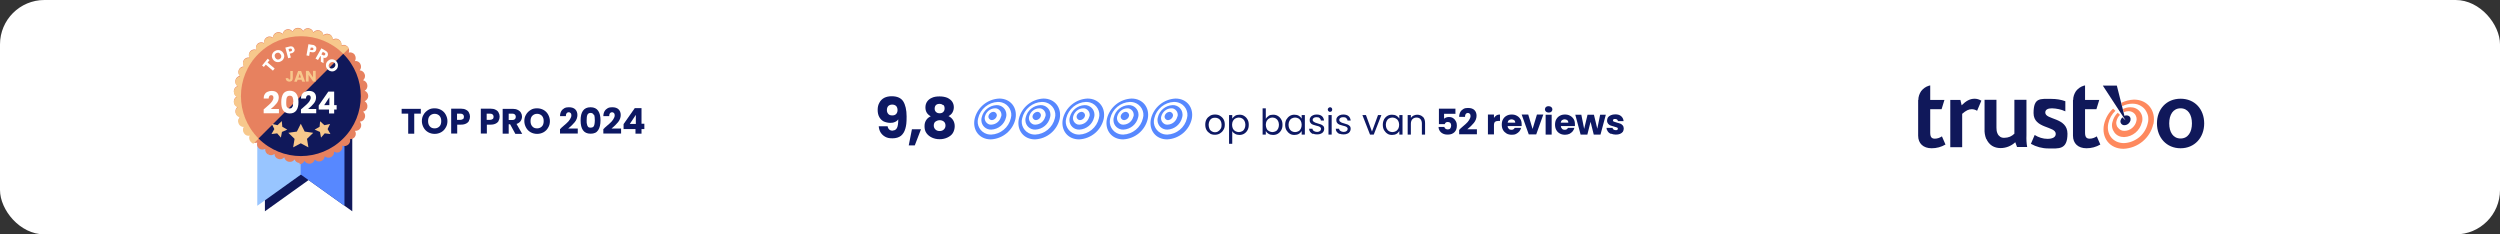 <svg xmlns="http://www.w3.org/2000/svg" xmlns:xlink="http://www.w3.org/1999/xlink" id="Layer_1" data-name="Layer 1" viewBox="0 0 1408 132"><rect x="0" y="0" width="1408" height="132" fill="#333333" stroke="none"/><defs><style>      .cls-1 {        fill: #fe895e;      }      .cls-1, .cls-2, .cls-3, .cls-4, .cls-5, .cls-6, .cls-7, .cls-8, .cls-9, .cls-10, .cls-11 {        stroke-width: 0px;      }      .cls-2 {        fill: #10185a;      }      .cls-12 {        clip-path: url(#clippath);      }      .cls-3 {        fill: none;      }      .cls-4 {        fill-rule: evenodd;      }      .cls-4, .cls-8 {        fill: #e7815f;      }      .cls-5 {        fill: #0d1863;      }      .cls-6 {        fill: #5788ff;      }      .cls-7 {        fill: #98c5ff;      }      .cls-9 {        fill: #fffffe;      }      .cls-10 {        fill: #fff;      }      .cls-11 {        fill: #f7c88c;      }    </style><clipPath id="clippath"><rect class="cls-3" x="1080.4" y="48.2" width="161.1" height="35.7"></rect></clipPath></defs><rect class="cls-10" width="1408" height="132" rx="25" ry="25"></rect><g class="cls-12"><g><path class="cls-2" d="M1080.4,56.3c0-1.8.6-3.5,1.6-5,1.1-1.4,2.6-2.5,4.3-3l.8-.2v8.2h8l-1.6,5.2h-6.4v13.2c0,2.5.8,3.4,2.6,3.4,1.4,0,2.8-.5,4-1.3l2,4.6c-2.4,1.4-5,2.1-7.8,2.1-4.7,0-7.6-2.7-7.6-7.1v-20h0ZM1098.4,56.3h5.7l.7,3c2.4-2.4,4.6-3.7,7.3-3.7,1.3,0,2.6.4,3.8,1.1l-2.4,5.7c-.9-.6-2-.9-3-.9-1.7,0-3.2.7-5.4,2.6v18.8h-6.7v-26.6ZM1118.6,78.2c-.7-1.8-1-3.7-.9-5.6v-16.4h6.7v15.7c0,1.1.1,2.3.6,3.3.3.8.9,1.4,1.6,1.9.7.4,1.6.6,2.4.5,1,0,2-.2,3-.6.9-.4,1.8-1,2.5-1.7v-19.1h6.8v20c-.1,2.2,0,4.4.4,6.6h-5.7l-1-2.7c-2.2,2.1-5.2,3.3-8.3,3.3-1.7,0-3.4-.4-4.8-1.3-1.4-.9-2.5-2.3-3.2-3.9h0ZM1145.9,76c2.2,1.4,4.7,2.2,7.2,2.2,2.7,0,4.7-.8,4.7-2.8,0-4.5-12.5-2.8-12.5-11.7s3.8-8,10.1-8c2.7,0,5.3.4,7.8,1.3v5.7c-2.4-1.1-4.9-1.6-7.5-1.7-2.3,0-3.8.7-3.8,2.4,0,4.2,12.5,2.6,12.5,11.9s-5.1,8.3-10.8,8.3c-3.4,0-6.8-.9-9.8-2.6l2.1-4.9ZM1167.6,56.3c0-1.8.6-3.5,1.6-5,1.1-1.4,2.6-2.5,4.3-3l.8-.2v8.2h8l-1.6,5.2h-6.4v13.2c0,2.5.8,3.4,2.6,3.4,1.4,0,2.8-.5,4-1.3l2,4.6c-2.4,1.4-5,2.1-7.8,2.1-4.7,0-7.6-2.7-7.6-7.1v-20h0ZM1214.8,69.5c0-8,5.3-13.9,13.3-13.9s13.3,5.9,13.3,13.9-5.4,14-13.3,14-13.3-6-13.3-14h0ZM1234.5,69.5c0-4.9-2.2-8.5-6.4-8.5s-6.4,3.6-6.4,8.5,2.2,8.5,6.4,8.5,6.4-3.6,6.4-8.5Z"></path><path class="cls-1" d="M1206.3,68.9c-1.1,4.7-5.2,8.1-10,8.3-1,0-2.1-.2-3-.6-.9-.4-1.8-1.1-2.4-1.9-.6-.8-1.1-1.8-1.3-2.8-.2-1-.2-2.1.1-3.1.5-2,1.5-3.9,3-5.3l1.3,1.2c-1,.9-1.7,2.2-2,3.5-.2.7-.2,1.4,0,2,.1.7.4,1.3.9,1.8.4.5,1,1,1.6,1.3.6.3,1.3.4,2,.4,1.6,0,3.1-.6,4.3-1.6,1.2-1,2.1-2.4,2.4-3.9.4-1.3,0-2.8-.8-3.9-.9-1.1-2.2-1.7-3.6-1.7-.9,0-1.8.2-2.7.6l-.5-1.8c1.3-.6,2.7-1,4.2-1,2.1,0,4.1.8,5.4,2.5,1.3,1.6,1.7,3.8,1.2,5.8h0ZM1212.7,70c-1.8,7.8-8.7,13.5-16.8,13.8-7.7,0-12.5-6.2-10.9-13.8.8-3.4,2.5-6.5,5.1-8.8l1.3,1.2c-2,1.9-3.4,4.3-4,7.1-1.3,6.1,2.6,11.1,8.8,11.1,3.1-.1,6.1-1.3,8.6-3.3,2.4-2,4.1-4.7,4.8-7.8.4-1.3.4-2.7.2-4.1-.3-1.3-.9-2.6-1.7-3.7s-2-1.9-3.2-2.5c-1.3-.6-2.6-.8-4-.8-2,0-3.9.5-5.6,1.4l-.5-1.9c2.2-1.1,4.6-1.7,7.1-1.8,7.6,0,12.5,6.2,10.9,13.9h0Z"></path><path class="cls-2" d="M1197.7,65c-.4,0-.8,0-1.2.3l-4.3-17.1h-7.9l12.8,19.6-1.8-1.7c-.5.5-.8,1.1-1,1.7-.2.7,0,1.4.4,1.9.4.5,1.1.9,1.8.8,1.6,0,3-1.2,3.4-2.8,0-.3,0-.7,0-1,0-.3-.2-.6-.4-.9-.2-.3-.5-.5-.8-.6-.3-.1-.7-.2-1-.2h0Z"></path></g></g><g><g id="Group_3072" data-name="Group 3072"><path id="Path_1435" data-name="Path 1435" class="cls-6" d="M558,78.5c-6.3,0-10.4-5.1-9.1-11.5,1.5-6.5,7.2-11.2,13.9-11.5,6.3,0,10.4,5.1,9.1,11.5-1.5,6.5-7.2,11.2-13.9,11.5ZM569.3,66.6c1.1-3.8-1.2-7.8-5-8.9-.7-.2-1.5-.3-2.3-.3-5.3.2-9.9,4-11.1,9.2-1.1,3.8,1.2,7.8,5,8.9.7.2,1.5.3,2.3.3,5.3-.2,9.9-4,11.1-9.2h0ZM558.3,73c-3,.1-5.5-2.2-5.6-5.2,0-.6,0-1.1.2-1.7.9-3.9,4.3-6.7,8.3-6.9,3-.1,5.5,2.2,5.6,5.2,0,.6,0,1.1-.2,1.7-.9,3.9-4.3,6.7-8.3,6.9h0ZM563.9,65.6c.5-1.9-.6-3.9-2.5-4.5-.4-.1-.7-.1-1.1-.1-2.7.1-4.9,2-5.6,4.6-.5,1.9.6,3.9,2.5,4.5.4.1.7.1,1.1.1,2.7-.1,4.9-2,5.5-4.6h0Z"></path><ellipse id="Ellipse_171" data-name="Ellipse 171" class="cls-6" cx="559" cy="65.2" rx="2.5" ry="2.1" transform="translate(100 390.9) rotate(-42)"></ellipse></g><g id="Group_3072-2" data-name="Group 3072"><path id="Path_1435-2" data-name="Path 1435" class="cls-6" d="M582.9,78.5c-6.3,0-10.4-5.1-9.1-11.5,1.5-6.5,7.2-11.2,13.9-11.5,6.3,0,10.4,5.1,9.1,11.5-1.5,6.5-7.2,11.2-13.9,11.5ZM594.1,66.6c1.1-3.8-1.2-7.8-5-8.9-.7-.2-1.5-.3-2.3-.3-5.3.2-9.9,4-11.1,9.2-1.1,3.8,1.2,7.8,5,8.9.7.2,1.5.3,2.3.3,5.3-.2,9.9-4,11.1-9.2h0ZM583.1,73c-3,.1-5.5-2.2-5.6-5.2,0-.6,0-1.1.2-1.7.9-3.9,4.3-6.7,8.3-6.9,3-.1,5.5,2.2,5.6,5.2,0,.6,0,1.1-.2,1.7-.9,3.9-4.3,6.7-8.3,6.9h0ZM588.8,65.6c.5-1.9-.6-3.9-2.5-4.5-.4-.1-.7-.1-1.1-.1-2.7.1-4.9,2-5.6,4.6-.5,1.9.6,3.9,2.5,4.5.4.1.7.1,1.1.1,2.7-.1,4.9-2,5.5-4.6h0Z"></path><ellipse id="Ellipse_171-2" data-name="Ellipse 171" class="cls-6" cx="583.8" cy="65.2" rx="2.5" ry="2.1" transform="translate(106.4 407.5) rotate(-42)"></ellipse></g><g id="Group_3072-3" data-name="Group 3072"><path id="Path_1435-3" data-name="Path 1435" class="cls-6" d="M607.7,78.5c-6.3,0-10.4-5.1-9.1-11.5,1.5-6.5,7.2-11.2,13.9-11.5,6.3,0,10.4,5.1,9.1,11.5-1.5,6.5-7.2,11.2-13.9,11.5ZM618.9,66.6c1.1-3.8-1.2-7.8-5-8.9-.7-.2-1.5-.3-2.3-.3-5.3.2-9.9,4-11.1,9.2-1.1,3.8,1.2,7.8,5,8.9.7.2,1.5.3,2.3.3,5.3-.2,9.9-4,11.1-9.2h0ZM607.9,73c-3,.1-5.5-2.2-5.6-5.2,0-.6,0-1.1.2-1.7.9-3.9,4.3-6.7,8.3-6.9,3-.1,5.5,2.2,5.6,5.2,0,.6,0,1.1-.2,1.7-.9,3.9-4.3,6.7-8.3,6.9h0ZM613.6,65.6c.5-1.9-.6-3.9-2.5-4.5-.4-.1-.7-.1-1.1-.1-2.7.1-4.9,2-5.6,4.6-.5,1.9.6,3.9,2.5,4.5.4.1.7.1,1.1.1,2.7-.1,4.9-2,5.5-4.6h0Z"></path><ellipse id="Ellipse_171-3" data-name="Ellipse 171" class="cls-6" cx="608.6" cy="65.2" rx="2.5" ry="2.1" transform="translate(112.8 424.1) rotate(-42)"></ellipse></g><g id="Group_3072-4" data-name="Group 3072"><path id="Path_1435-4" data-name="Path 1435" class="cls-6" d="M632.5,78.5c-6.3,0-10.4-5.1-9.1-11.5,1.5-6.5,7.2-11.2,13.9-11.5,6.3,0,10.4,5.1,9.1,11.5-1.5,6.5-7.2,11.2-13.9,11.5ZM643.7,66.6c1.1-3.8-1.2-7.8-5-8.9-.7-.2-1.5-.3-2.3-.3-5.3.2-9.9,4-11.1,9.2-1.1,3.8,1.2,7.8,5,8.9.7.2,1.5.3,2.3.3,5.3-.2,9.9-4,11.1-9.2h0ZM632.7,73c-3,.1-5.5-2.2-5.6-5.2,0-.6,0-1.1.2-1.7.9-3.9,4.3-6.7,8.3-6.9,3-.1,5.5,2.2,5.6,5.2,0,.6,0,1.1-.2,1.7-.9,3.9-4.3,6.7-8.3,6.9h0ZM638.4,65.6c.5-1.9-.6-3.9-2.5-4.5-.4-.1-.7-.1-1.1-.1-2.7.1-4.9,2-5.6,4.6-.5,1.9.6,3.9,2.5,4.5.4.1.7.1,1.1.1,2.7-.1,4.9-2,5.5-4.6h0Z"></path><ellipse id="Ellipse_171-4" data-name="Ellipse 171" class="cls-6" cx="633.4" cy="65.2" rx="2.5" ry="2.1" transform="translate(119.2 440.7) rotate(-42)"></ellipse></g><g id="Group_3072-5" data-name="Group 3072"><path id="Path_1435-5" data-name="Path 1435" class="cls-6" d="M657.3,78.5c-6.3,0-10.4-5.1-9.1-11.5,1.5-6.5,7.2-11.2,13.9-11.5,6.3,0,10.4,5.1,9.1,11.5-1.5,6.5-7.2,11.2-13.9,11.5ZM668.5,66.6c1.1-3.8-1.2-7.8-5-8.9-.7-.2-1.5-.3-2.3-.3-5.3.2-9.9,4-11.1,9.2-1.1,3.8,1.2,7.8,5,8.9.7.2,1.5.3,2.3.3,5.3-.2,9.9-4,11.1-9.2h0ZM657.5,73c-3,.1-5.5-2.2-5.6-5.2,0-.6,0-1.1.2-1.7.9-3.9,4.3-6.7,8.3-6.9,3-.1,5.5,2.2,5.6,5.2,0,.6,0,1.1-.2,1.7-.9,3.9-4.3,6.7-8.3,6.9h0ZM663.2,65.6c.5-1.9-.6-3.9-2.5-4.5-.4-.1-.7-.1-1.1-.1-2.7.1-4.9,2-5.6,4.6-.5,1.9.6,3.9,2.5,4.5.4.1.7.1,1.1.1,2.7-.1,4.9-2,5.5-4.6h0Z"></path><ellipse id="Ellipse_171-5" data-name="Ellipse 171" class="cls-6" cx="658.2" cy="65.2" rx="2.5" ry="2.1" transform="translate(125.5 457.3) rotate(-42)"></ellipse></g><g><path class="cls-5" d="M502.8,73.5c1.1,0,1.9-.5,2.4-1.5.5-1,.7-2.6.7-4.8-.5.7-1.1,1.2-1.9,1.5-.8.4-1.7.5-2.7.5s-2.5-.3-3.6-.8c-1.1-.6-1.9-1.4-2.5-2.5-.6-1.1-.9-2.4-.9-4s.3-2.9,1-4.1c.6-1.2,1.6-2.1,2.7-2.7,1.2-.6,2.6-.9,4.2-.9,3.1,0,5.3,1,6.5,2.9,1.2,1.9,1.9,4.8,1.9,8.5s-.2,5-.7,6.8c-.5,1.8-1.3,3.1-2.5,4.1-1.2.9-2.8,1.4-4.8,1.4s-3-.3-4.1-.9-2-1.5-2.6-2.5-.9-2.2-1-3.4h5c.3,1.7,1.3,2.5,2.9,2.5ZM504.7,64.2c.5-.5.8-1.3.8-2.2s-.3-1.8-.8-2.3c-.5-.5-1.3-.8-2.2-.8s-1.7.3-2.2.8-.8,1.3-.8,2.3.3,1.6.8,2.2c.5.6,1.3.8,2.3.8s1.6-.3,2.1-.8Z"></path><path class="cls-5" d="M518.7,72.8l-3.5,9.1h-3.4l1.8-9.1h5.1Z"></path><path class="cls-5" d="M521.2,60.4c0-1.1.3-2.2.9-3.1.6-.9,1.5-1.7,2.7-2.2,1.2-.6,2.7-.8,4.4-.8s3.2.3,4.4.8c1.2.6,2.1,1.3,2.7,2.2.6.9.9,2,.9,3.1s-.3,2.1-.8,3-1.3,1.5-2.2,2c1.1.5,2,1.3,2.6,2.3.6,1,.9,2.1.9,3.4s-.4,2.8-1.1,3.9-1.8,1.9-3.1,2.5-2.7.9-4.3.9-3-.3-4.3-.9c-1.3-.6-2.3-1.4-3.1-2.5s-1.1-2.4-1.1-3.9.3-2.4.9-3.4c.6-1,1.5-1.7,2.6-2.2-2-1.1-3-2.7-3-5ZM526.8,68.5c-.6.5-.9,1.3-.9,2.2s.3,1.6.9,2.2,1.4.9,2.4.9,1.8-.3,2.4-.9c.6-.6.9-1.3.9-2.2s-.3-1.7-.9-2.2-1.4-.8-2.3-.8-1.8.3-2.4.8ZM531.1,59.2c-.5-.5-1.2-.7-2-.7s-1.5.2-2,.7c-.5.5-.7,1.2-.7,2s.3,1.5.8,1.9c.5.5,1.2.7,2,.7s1.5-.2,2-.7c.5-.5.8-1.1.8-2s-.2-1.5-.7-2Z"></path></g><g><path class="cls-5" d="M681.5,75.2c-.8-.5-1.5-1.1-2-2-.5-.9-.7-1.9-.7-3s.2-2.1.7-3c.5-.9,1.2-1.5,2-2s1.8-.7,2.8-.7,2,.2,2.8.7c.8.5,1.5,1.1,2,2,.5.9.7,1.8.7,3s-.2,2.1-.8,3c-.5.9-1.2,1.5-2,2-.9.5-1.8.7-2.8.7s-2-.2-2.8-.7ZM686.1,73.9c.6-.3,1-.8,1.4-1.4.4-.6.5-1.4.5-2.2s-.2-1.6-.5-2.2c-.3-.6-.8-1.1-1.4-1.4-.6-.3-1.2-.4-1.8-.4s-1.3.1-1.8.4c-.6.3-1,.8-1.3,1.4-.3.6-.5,1.4-.5,2.2s.2,1.6.5,2.3.8,1.1,1.3,1.4c.5.3,1.1.5,1.8.5s1.3-.2,1.8-.5Z"></path><path class="cls-5" d="M695.6,65.2c.7-.4,1.5-.6,2.5-.6s1.9.2,2.6.7c.8.5,1.4,1.1,1.9,2,.5.8.7,1.8.7,3s-.2,2.1-.7,3c-.5.9-1.1,1.5-1.9,2-.8.5-1.7.7-2.6.7s-1.8-.2-2.5-.6c-.7-.4-1.3-.9-1.6-1.6v7.2h-1.8v-16.2h1.8v2c.4-.6.9-1.1,1.6-1.6ZM700.9,68.1c-.3-.6-.8-1.1-1.3-1.4-.6-.3-1.2-.5-1.9-.5s-1.3.2-1.9.5c-.6.3-1,.8-1.4,1.4-.3.6-.5,1.3-.5,2.2s.2,1.5.5,2.2c.3.6.8,1.1,1.4,1.4.6.3,1.2.5,1.9.5s1.3-.2,1.9-.5c.6-.3,1-.8,1.3-1.4.3-.6.5-1.3.5-2.2s-.2-1.5-.5-2.2Z"></path><path class="cls-5" d="M714.5,65.2c.7-.4,1.5-.6,2.5-.6s1.9.2,2.7.7c.8.5,1.4,1.1,1.9,2,.5.8.7,1.8.7,3s-.2,2.1-.7,3c-.5.9-1.1,1.5-1.9,2-.8.5-1.7.7-2.7.7s-1.8-.2-2.5-.6c-.7-.4-1.2-.9-1.6-1.6v2h-1.8v-14.8h1.8v5.9c.4-.7.9-1.2,1.6-1.6ZM719.8,68.1c-.3-.6-.8-1.1-1.3-1.4s-1.2-.5-1.9-.5-1.3.2-1.8.5c-.6.3-1,.8-1.4,1.4-.3.6-.5,1.3-.5,2.2s.2,1.5.5,2.2.8,1.1,1.4,1.4c.6.3,1.2.5,1.8.5s1.3-.2,1.9-.5c.6-.3,1-.8,1.3-1.4.3-.6.5-1.3.5-2.2s-.2-1.5-.5-2.2Z"></path><path class="cls-5" d="M724.5,67.3c.5-.8,1.1-1.5,1.9-2,.8-.5,1.7-.7,2.6-.7s1.8.2,2.5.6c.7.4,1.2.9,1.6,1.6v-2h1.8v11h-1.8v-2c-.4.6-.9,1.2-1.6,1.6-.7.4-1.5.6-2.5.6s-1.9-.2-2.6-.7c-.8-.5-1.4-1.2-1.9-2-.5-.9-.7-1.9-.7-3s.2-2.1.7-3ZM732.6,68.1c-.3-.6-.8-1.1-1.3-1.4-.6-.3-1.2-.5-1.9-.5s-1.3.2-1.9.5c-.6.3-1,.8-1.3,1.4s-.5,1.3-.5,2.2.2,1.6.5,2.2.8,1.1,1.3,1.4c.6.3,1.2.5,1.9.5s1.3-.2,1.9-.5c.6-.3,1-.8,1.3-1.4s.5-1.3.5-2.2-.2-1.5-.5-2.2Z"></path><path class="cls-5" d="M739.5,75.5c-.7-.3-1.2-.7-1.6-1.2-.4-.5-.6-1.1-.6-1.8h1.9c0,.5.3,1,.8,1.3s1.1.5,1.8.5,1.2-.2,1.6-.5c.4-.3.6-.7.6-1.2s-.2-.8-.6-1.1-1.1-.5-2-.7c-.8-.2-1.5-.4-2-.6-.5-.2-1-.5-1.3-1-.4-.4-.5-1-.5-1.7s.2-1.1.5-1.5c.3-.5.8-.8,1.4-1.1.6-.3,1.3-.4,2.1-.4,1.2,0,2.2.3,2.9.9.7.6,1.1,1.5,1.2,2.5h-1.8c0-.6-.3-1-.7-1.4s-1-.5-1.7-.5-1.2.1-1.6.4c-.4.3-.6.6-.6,1.1s.1.7.4.9c.2.2.5.4.9.6.4.1.8.3,1.5.5.8.2,1.4.4,1.9.6.5.2.9.5,1.3.9.4.4.5,1,.5,1.6,0,.6-.2,1.1-.5,1.6-.3.5-.8.9-1.4,1.1-.6.3-1.3.4-2.1.4s-1.6-.1-2.3-.4Z"></path><path class="cls-5" d="M748.2,62.6c-.2-.2-.4-.5-.4-.9s.1-.6.4-.9c.2-.2.5-.4.9-.4s.6.1.9.4c.2.2.3.5.3.9s-.1.6-.3.9c-.2.2-.5.4-.9.4s-.6-.1-.9-.4ZM750,64.8v11h-1.8v-11h1.8Z"></path><path class="cls-5" d="M754.5,75.5c-.7-.3-1.2-.7-1.6-1.2-.4-.5-.6-1.1-.6-1.8h1.9c0,.5.3,1,.8,1.3s1.1.5,1.8.5,1.2-.2,1.6-.5c.4-.3.6-.7.6-1.2s-.2-.8-.6-1.1-1.1-.5-2-.7c-.8-.2-1.5-.4-2-.6-.5-.2-1-.5-1.3-1-.4-.4-.5-1-.5-1.7s.2-1.1.5-1.5.8-.8,1.4-1.1c.6-.3,1.3-.4,2.1-.4,1.2,0,2.2.3,2.9.9s1.1,1.5,1.2,2.5h-1.8c0-.6-.3-1-.7-1.4s-1-.5-1.7-.5-1.2.1-1.6.4c-.4.3-.6.6-.6,1.1s.1.7.3.9c.2.2.5.4.9.6s.8.3,1.5.5c.8.2,1.4.4,1.9.6.5.2.9.5,1.3.9s.5,1,.5,1.6c0,.6-.2,1.1-.5,1.6-.3.5-.8.9-1.4,1.1-.6.3-1.3.4-2.1.4s-1.6-.1-2.3-.4Z"></path><path class="cls-5" d="M772.7,74.1l3.4-9.3h1.9l-4.3,11h-2.1l-4.3-11h2l3.4,9.3Z"></path><path class="cls-5" d="M779.4,67.3c.5-.8,1.1-1.5,1.9-2,.8-.5,1.7-.7,2.7-.7s1.8.2,2.5.6c.7.4,1.2.9,1.6,1.6v-2h1.8v11h-1.8v-2c-.4.6-.9,1.2-1.6,1.6-.7.4-1.5.6-2.5.6s-1.9-.2-2.6-.7c-.8-.5-1.4-1.2-1.9-2-.5-.9-.7-1.9-.7-3s.2-2.1.7-3ZM787.5,68.1c-.3-.6-.8-1.1-1.4-1.4-.6-.3-1.2-.5-1.9-.5s-1.3.2-1.9.5c-.6.3-1,.8-1.3,1.4-.3.6-.5,1.3-.5,2.2s.2,1.6.5,2.2c.3.6.8,1.1,1.3,1.4.6.3,1.2.5,1.9.5s1.3-.2,1.9-.5c.6-.3,1-.8,1.4-1.4.3-.6.5-1.3.5-2.2s-.2-1.5-.5-2.2Z"></path><path class="cls-5" d="M801.4,65.8c.8.8,1.2,2,1.2,3.5v6.5h-1.8v-6.2c0-1.1-.3-1.9-.8-2.5-.5-.6-1.3-.9-2.2-.9s-1.7.3-2.3.9c-.6.6-.9,1.5-.9,2.6v6.1h-1.8v-11h1.8v1.6c.4-.6.9-1,1.5-1.3s1.3-.5,2-.5c1.3,0,2.4.4,3.2,1.2Z"></path><path class="cls-5" d="M819.5,64.1h-6.2v2.8c.3-.3.6-.5,1.1-.7.5-.2,1-.3,1.6-.3,1,0,1.8.2,2.5.7.7.5,1.1,1,1.5,1.8s.5,1.5.5,2.3c0,1.6-.4,2.8-1.3,3.7-.9.9-2.1,1.4-3.7,1.4s-2-.2-2.8-.5c-.8-.4-1.4-.9-1.8-1.5s-.7-1.4-.7-2.3h3.3c0,.4.3.8.6,1s.7.4,1.3.4,1.1-.2,1.4-.6.5-.9.5-1.6-.2-1.2-.5-1.5c-.3-.3-.8-.5-1.4-.5s-.8.1-1.1.3-.5.5-.6.9h-3.3v-8.7h9.3v3Z"></path><path class="cls-5" d="M822.4,72.5c1.3-1.1,2.3-2,3.1-2.7.8-.7,1.4-1.4,1.9-2.2.5-.8.8-1.5.8-2.2s-.1-1-.4-1.3c-.3-.3-.6-.5-1.1-.5s-.9.2-1.2.6c-.3.4-.4.9-.4,1.6h-3.3c0-1.1.3-2.1.7-2.8.5-.8,1.1-1.3,1.8-1.7s1.6-.5,2.5-.5c1.6,0,2.8.4,3.6,1.2.8.8,1.2,1.9,1.2,3.2s-.5,2.8-1.5,4c-1,1.2-2.2,2.4-3.7,3.6h5.4v2.8h-10v-2.5c.5-.4.7-.5.6-.5Z"></path><path class="cls-5" d="M842.8,65c.6-.4,1.3-.5,2-.5v3.6h-.9c-.9,0-1.5.2-1.9.5-.4.4-.6,1-.6,1.9v5.2h-3.4v-11.2h3.4v1.9c.4-.6.9-1.1,1.5-1.5Z"></path><path class="cls-5" d="M856.8,71h-7.7c0,.7.3,1.2.7,1.6.4.4.9.5,1.5.5.9,0,1.4-.4,1.8-1.1h3.6c-.2.7-.5,1.4-1,2-.5.6-1.1,1-1.8,1.4s-1.6.5-2.5.5-2.1-.2-2.9-.7-1.5-1.1-2-2c-.5-.9-.7-1.9-.7-3s.2-2.2.7-3c.5-.9,1.1-1.5,2-2,.9-.5,1.8-.7,2.9-.7s2,.2,2.9.7,1.5,1.1,2,1.9c.5.8.7,1.8.7,2.9s0,.7,0,1ZM853.4,69.1c0-.6-.2-1.1-.6-1.4s-.9-.5-1.5-.5-1.1.2-1.5.5c-.4.3-.6.8-.7,1.4h4.3Z"></path><path class="cls-5" d="M863.2,72.5l2.4-8h3.6l-4,11.2h-4.2l-4-11.2h3.7l2.4,8Z"></path><path class="cls-5" d="M870.7,62.9c-.4-.4-.6-.8-.6-1.3s.2-1,.6-1.3c.4-.4.9-.5,1.5-.5s1.1.2,1.5.5c.4.4.6.8.6,1.3s-.2,1-.6,1.3c-.4.4-.9.5-1.5.5s-1.1-.2-1.5-.5ZM873.9,64.6v11.2h-3.4v-11.2h3.4Z"></path><path class="cls-5" d="M886.8,71h-7.7c0,.7.3,1.2.7,1.6.4.4.9.5,1.5.5.9,0,1.4-.4,1.8-1.1h3.6c-.2.7-.5,1.4-1,2-.5.6-1.1,1-1.8,1.4-.7.3-1.6.5-2.5.5s-2.1-.2-2.9-.7c-.9-.5-1.5-1.1-2-2-.5-.9-.7-1.9-.7-3s.2-2.2.7-3c.5-.9,1.1-1.5,2-2s1.8-.7,2.9-.7,2,.2,2.9.7,1.5,1.1,2,1.9c.5.8.7,1.8.7,2.9s0,.7,0,1ZM883.3,69.1c0-.6-.2-1.1-.6-1.4-.4-.3-.9-.5-1.5-.5s-1.1.2-1.5.5c-.4.3-.6.8-.7,1.4h4.3Z"></path><path class="cls-5" d="M904.4,64.6l-3,11.2h-3.8l-1.8-7.2-1.8,7.2h-3.8l-3-11.2h3.4l1.6,8,1.9-8h3.6l1.9,7.9,1.6-7.9h3.2Z"></path><path class="cls-5" d="M907.3,75.4c-.8-.3-1.4-.8-1.8-1.4-.4-.6-.7-1.2-.7-2h3.4c0,.4.2.7.5.9.3.2.7.4,1.2.4s.8,0,1-.2c.2-.2.3-.4.3-.6s-.2-.6-.5-.7-.9-.3-1.6-.5c-.8-.2-1.5-.4-2-.6-.5-.2-1-.5-1.4-1s-.6-1-.6-1.8.2-1.2.5-1.8c.4-.5.9-.9,1.6-1.2.7-.3,1.5-.5,2.5-.5,1.4,0,2.5.3,3.3,1,.8.7,1.3,1.6,1.4,2.8h-3.2c0-.4-.2-.7-.5-.9-.3-.2-.7-.3-1.1-.3s-.7,0-.9.2c-.2.2-.3.4-.3.6s.2.6.5.7.9.3,1.6.5c.8.2,1.5.4,2,.6.5.2,1,.5,1.4,1,.4.5.6,1.1.6,1.8,0,.7-.2,1.2-.5,1.8-.4.5-.9.9-1.6,1.2s-1.5.4-2.4.4-1.8-.2-2.6-.5Z"></path></g></g><g><g><path class="cls-2" d="M149.2,47.6v71.4l24.6-17.6V34.6l-24.6,13"></path><path class="cls-2" d="M198.4,47.6v71.4l-24.6-17.6V34.6l24.6,13"></path><path class="cls-7" d="M144.9,44.5v71.4l24.6-17.6V31.5l-24.6,13"></path><path class="cls-6" d="M194,44.5v71.4l-24.6-17.6V31.5l24.6,13"></path><path class="cls-4" d="M168.6,92.5h0c1.3,0,2.4-.8,2.9-1.9.6,1.1,1.8,1.7,3.1,1.6,0,0,.1,0,.1,0,1.3-.2,2.3-1.2,2.6-2.4.8,1,2.1,1.4,3.4,1h0c1.3-.4,2.1-1.5,2.2-2.8.9.9,2.3,1.1,3.5.5,1.2-.6,1.9-1.8,1.7-3.1,1.1.7,2.5.7,3.5,0l-1.8-2.6,1.8,2.5c1.1-.8,1.5-2.1,1.2-3.3,1.1.5,2.5.3,3.5-.7h0c.8-.8,1.1-1.9.8-2.9,1,0,2.1-.4,2.7-1.2,0,0,0,0,0,0,0,0,0,0,0,0,.8-1.1.8-2.5.1-3.5,1.3.1,2.6-.5,3.2-1.7.6-1.2.4-2.5-.4-3.5,1.3,0,2.4-.9,2.8-2.2l-3-1,3,1c.4-1.3,0-2.6-1-3.4,1.2-.3,2.2-1.2,2.4-2.5,0,0,0-.1,0-.2.2-1.3-.4-2.5-1.5-3.2,1.1-.5,2-1.6,2-2.9h0c0-1.4-.8-2.5-2-3,1.1-.6,1.7-1.9,1.5-3.2h0c-.2-1.4-1.2-2.4-2.4-2.7.9-.8,1.4-2.1.9-3.4h0c-.4-1.3-1.6-2.1-2.8-2.2.8-.9,1-2.3.4-3.5h0c-.6-1.3-1.9-1.9-3.1-1.7.6-1,.6-2.4-.1-3.5,0,0,0-.1-.1-.2-.8-1-2.1-1.4-3.3-1.1.5-1.1.2-2.5-.7-3.4,0,0-.1-.1-.1-.1-1-.9-2.3-1.1-3.4-.5.3-1.2-.2-2.5-1.3-3.3h0c-1.1-.8-2.5-.7-3.5,0,0-1.2-.6-2.5-1.8-3h-.1c-1.2-.6-2.5-.3-3.4.5-.1-1.2-.9-2.3-2.2-2.7,0,0,0,0-.1,0,0,0,0,0,0,0-1.3-.3-2.5.1-3.3,1.1-.3-1.2-1.4-2.1-2.7-2.3l-.4,3.1.4-3.1c-1.3-.2-2.5.5-3.1,1.6-.5-1.1-1.6-1.9-2.9-1.8,0,0-.1,0-.2,0-1.3,0-2.4.9-2.8,2.1-.7-1-1.9-1.6-3.2-1.3,0,0,0,0,0,0-1.3.3-2.2,1.3-2.4,2.6-.9-.9-2.2-1.3-3.5-.8l1.1,2.9-1.1-2.9c-1.3.5-2,1.7-2,2.9-1-.8-2.4-.9-3.5-.2l1.6,2.7-1.6-2.7c-1.1.7-1.7,2-1.5,3.2-1.1-.6-2.5-.5-3.5.3h0c-1,.9-1.3,2.3-.9,3.5-1.1-.4-2.5-.1-3.3.8,0,0,0,.1-.1.1-.8,1-1,2.4-.4,3.5-1.2-.2-2.5.3-3.2,1.4h0c-.7,1.2-.6,2.6.2,3.6-1.3,0-2.5.7-3,1.9l2.9,1.2-2.9-1.2c-.5,1.2-.2,2.6.7,3.4-1.2.2-2.3,1.1-2.6,2.4l3,.7-3-.7c-.3,1.3.2,2.6,1.3,3.3-1.2.4-2.1,1.4-2.2,2.7,0,0,0,.1,0,.2h0c0,1.3.6,2.5,1.7,3-1.1.6-1.8,1.8-1.7,3.1l3.1-.3-3.1.3c.1,1.3,1,2.4,2.2,2.7-1,.7-1.5,2-1.2,3.3,0,0,0,0,0,0,0,0,0,0,0,0,.3,1.3,1.4,2.1,2.6,2.3-.9.9-1.2,2.2-.6,3.4h0c.5,1.3,1.8,2,3,1.9-.7,1-.8,2.4,0,3.5h0c.7,1.2,2,1.7,3.3,1.4-.6,1.1-.4,2.5.5,3.5h0c.9,1.1,2.3,1.3,3.4.9-.4,1.2,0,2.5,1,3.3,0,0,0,0,0,0,1,.8,2.4.8,3.5.2-.2,1.3.4,2.5,1.6,3.2l1.6-2.7-1.5,2.7c1.2.7,2.5.5,3.5-.3,0,1.3.8,2.4,2.1,2.8l1.1-2.9-1.1,2.9c1.3.5,2.6,0,3.4-.9.2,1.2,1.2,2.2,2.4,2.5h.2c1.3.3,2.5-.3,3.2-1.3.4,1.2,1.6,2,2.9,2v-3.1c.1,0,0,3.1,0,3.1,0,0,0,0,0,0ZM168.6,86.2s.1,0,.2,0c1.1,0,2.1.7,2.6,1.6.4-1,1.4-1.8,2.5-1.9,1.1-.2,2.2.3,2.9,1.1.3-1,1-1.9,2.1-2.2h0c1.1-.4,2.2,0,3,.7,0-1,.7-2,1.6-2.5,0,0,.1,0,.2,0,1-.5,2.2-.4,3.1.2-.1-1.1.3-2.1,1.2-2.8h0c.9-.7,2.1-.8,3.1-.4-.3-1,0-2.2.8-3,.7-.7,1.6-1,2.5-.9-.2-.9,0-1.8.5-2.6.7-.9,1.8-1.4,2.9-1.2-.6-.9-.7-2-.2-3,0,0,0-.1,0-.2.5-1,1.5-1.6,2.6-1.7-.7-.8-.9-1.9-.6-3,0,0,0-.1,0-.2.4-1.1,1.3-1.8,2.3-2-.8-.7-1.3-1.8-1.1-3,.2-1.1.9-2,1.9-2.4-.9-.5-1.5-1.5-1.5-2.7s.6-2.2,1.6-2.7c-1-.4-1.8-1.3-2-2.5-.2-1.1.2-2.2,1.1-2.9-1-.2-1.9-1-2.3-2.1-.4-1.1-.1-2.3.6-3.1-1.1,0-2.1-.7-2.7-1.7-.5-1-.5-2.2,0-3.1-1.1.1-2.2-.3-2.9-1.2-.7-.9-.8-2.1-.4-3.1-1,.3-2.2,0-3-.8-.8-.8-1.1-1.9-.9-3-1,.5-2.1.4-3.1-.2-1-.7-1.5-1.8-1.4-2.8-.9.6-2.1.8-3.2.3-1-.5-1.7-1.5-1.8-2.5-.8.8-2,1.1-3.1.7-1.1-.3-1.9-1.1-2.2-2.2-.6.8-1.7,1.3-2.7,1.2h-.2c-1.1-.1-2-.9-2.5-1.8-.5,1-1.5,1.6-2.7,1.7-1.2,0-2.2-.5-2.8-1.4-.3,1-1.2,1.8-2.3,2-1.1.2-2.2-.2-3-1-.2,1.1-.9,2-1.9,2.4h-.1c-1.1.5-2.2.2-3-.4,0,1.1-.5,2.1-1.5,2.7h0s0,0,0,0c-1,.6-2.2.6-3.1,0,.2,1.1-.2,2.2-1.1,2.9-.9.7-2.1.9-3.1.6.3,1,.1,2.2-.6,3.1-.8.9-1.9,1.2-2.9,1,.5,1,.5,2.1-.1,3.1-.6,1-1.7,1.5-2.8,1.5.7.9.9,2,.4,3.1h0s0,0,0,0c-.4,1-1.4,1.7-2.4,1.9.7.7,1.1,1.8.9,2.9v.2c-.3,1.1-1.1,1.9-2.1,2.2.9.6,1.4,1.7,1.3,2.9,0,1.1-.7,2.1-1.7,2.6.9.5,1.6,1.4,1.7,2.5v.2c.1,1.1-.4,2.2-1.3,2.8,1,.3,1.9,1.1,2.2,2.3.3,1.1,0,2.2-.8,3,1.1.1,2,.8,2.5,1.8.5,1.1.3,2.2-.3,3.1,1.1,0,2.2.5,2.8,1.4.6,1,.7,2.2.2,3.1,1.1-.2,2.2.1,3,1,.8.8,1,2,.7,3,1-.4,2.2-.2,3.1.5.9.7,1.3,1.8,1.1,2.9.9-.6,2.1-.6,3.1,0,0,0,0,0,0,0,1,.6,1.5,1.6,1.6,2.6.8-.7,1.9-.9,3-.5,0,0,.1,0,.1,0,1.1.4,1.8,1.3,2,2.3.7-.8,1.9-1.2,3-1,1.1.2,2,1,2.4,2,.6-.9,1.5-1.4,2.6-1.4ZM201.2,70.7h0s-.5-.3-.5-.3l.6.3ZM185.4,86.3h0c0,0-.3-.6-.3-.6l.3.6Z"></path><path class="cls-11" d="M135,66.2c-.9.9-1.2,2.2-.6,3.4h0c.5,1.3,1.8,2,3,1.9-.7,1-.8,2.4,0,3.5h0c.7,1.2,2,1.7,3.3,1.4-.6,1.1-.4,2.5.5,3.5h0c.5.6,1,.9,1.6,1l3.7-3.7c-.1-.5-.4-1-.8-1.4-.8-.9-1.9-1.2-3-1,.5-1,.4-2.2-.2-3.1-.6-1-1.7-1.5-2.8-1.4.6-.9.8-2.1.3-3.1-.5-1-1.4-1.7-2.5-1.8.8-.8,1.1-1.9.8-3-.3-1.1-1.1-2-2.2-2.3.9-.6,1.4-1.7,1.3-2.8v-.2c-.1-1.1-.8-2-1.8-2.5.9-.5,1.6-1.4,1.7-2.6.1-1.2-.4-2.2-1.3-2.9,1-.3,1.8-1.1,2.1-2.2v-.2c.3-1.1-.1-2.2-.8-2.9,1-.2,2-.8,2.4-1.9,0,0,0,0,0,0,.4-1.1.2-2.2-.4-3.1,1.1,0,2.2-.5,2.8-1.5.6-1,.6-2.2.1-3.1,1.1.2,2.2-.2,2.9-1,.8-.9,1-2,.6-3.1,1,.4,2.2.2,3.1-.6.9-.7,1.3-1.9,1.1-2.9.9.5,2.1.5,3.1,0,0,0,0,0,0,0,1-.6,1.5-1.6,1.5-2.7.8.6,2,.9,3,.5h.1c1.1-.5,1.8-1.4,1.9-2.5.7.8,1.9,1.2,3,1,1.1-.2,2-1,2.3-2,.6.9,1.6,1.5,2.8,1.4,1.2,0,2.2-.7,2.7-1.7.4,1,1.4,1.7,2.5,1.8h.2c1.1.1,2.1-.4,2.7-1.2.3,1,1.1,1.9,2.2,2.2,1.1.4,2.3,0,3.1-.7.1,1.1.8,2,1.8,2.5,1.1.5,2.3.4,3.2-.3,0,1.1.4,2.2,1.4,2.8.9.6,2.1.7,3.1.2-.2,1.1,0,2.2.9,3,.2.2.5.4.8.6l4.2-4.2c-.1-.3-.3-.6-.6-.8,0,0-.1-.1-.1-.1-1-.9-2.3-1.1-3.4-.5.3-1.2-.2-2.5-1.3-3.3h0c-1.1-.8-2.5-.7-3.5,0,0-1.2-.6-2.5-1.8-3h-.1c-1.2-.6-2.5-.3-3.4.5-.1-1.2-.9-2.3-2.2-2.7,0,0-.1,0-.2,0-1.3-.3-2.5.1-3.3,1.1-.3-1.2-1.4-2.1-2.7-2.3l-.4,3.1.4-3.1c-1.3-.2-2.5.5-3.1,1.6-.5-1.1-1.6-1.9-2.9-1.8,0,0-.1,0-.2,0-1.3,0-2.4.9-2.8,2.1-.7-1-1.9-1.6-3.2-1.3,0,0,0,0,0,0-1.3.3-2.2,1.3-2.4,2.6-.9-.9-2.2-1.3-3.5-.8l1.1,2.9-1.1-2.9c-1.3.5-2,1.7-2,2.9-1-.8-2.4-.9-3.5-.2l1.6,2.7-1.6-2.7c-1.1.7-1.7,2-1.5,3.2-1.1-.6-2.5-.5-3.5.3h0c-1,.9-1.3,2.3-.9,3.5-1.1-.4-2.5-.1-3.3.8,0,0,0,.1-.1.1-.8,1-1,2.4-.4,3.5-1.2-.2-2.5.3-3.2,1.4h0c-.7,1.2-.6,2.6.2,3.6-1.3,0-2.5.7-3,1.9l2.9,1.2-2.9-1.2c-.5,1.2-.2,2.6.7,3.4-1.2.2-2.3,1.1-2.6,2.4l3,.7-3-.7c-.3,1.3.2,2.6,1.3,3.3-1.2.4-2.1,1.4-2.2,2.7,0,0,0,.1,0,.2,0,1.3.6,2.5,1.7,3-1.1.6-1.8,1.8-1.7,3.1l3.1-.3-3.1.3c.1,1.3,1,2.4,2.2,2.7-1,.7-1.5,2-1.2,3.3,0,0,0,.1,0,.1.3,1.3,1.4,2.1,2.6,2.3"></path><path class="cls-8" d="M193.3,78c-13.2,13.2-34.5,13.2-47.7,0-13.2-13.2-13.2-34.6,0-47.7,13.2-13.2,34.5-13.2,47.7,0,13.2,13.2,13.2,34.6,0,47.7"></path><path class="cls-2" d="M193.3,30.3c13.2,13.2,13.2,34.6,0,47.7-13.2,13.2-34.5,13.2-47.7,0"></path><path class="cls-9" d="M150.8,33.1l1,.8-1.1,1.3,4,3.4-1,1.2-4-3.4-1.1,1.3-1-.8,3.2-3.9Z"></path><path class="cls-9" d="M158.3,34.5c-.5.3-1.1.5-1.7.5-.6,0-1.1-.1-1.7-.4-.5-.3-.9-.7-1.3-1.3-.3-.6-.5-1.1-.5-1.7,0-.6.2-1.2.5-1.7.3-.5.7-.9,1.3-1.2.5-.3,1.1-.5,1.7-.5.6,0,1.2.1,1.7.4.5.3.9.7,1.3,1.3.3.6.5,1.1.5,1.7,0,.6-.2,1.1-.5,1.7-.3.5-.7.9-1.3,1.2ZM157.6,33.2c.5-.3.7-.6.8-1.1.1-.5,0-.9-.3-1.4-.3-.5-.7-.8-1.1-1-.4-.1-.9,0-1.4.2-.5.3-.7.6-.9,1.1,0,.5,0,.9.3,1.5.3.5.7.8,1.1,1,.5.1.9,0,1.4-.2Z"></path><path class="cls-9" d="M184.4,39c-.4-.5-.7-1-.8-1.6-.1-.6,0-1.2.1-1.7.2-.6.6-1.1,1.1-1.5.5-.4,1-.7,1.6-.8.6,0,1.2,0,1.7.2.6.2,1,.6,1.4,1,.4.5.7,1,.8,1.6.1.6,0,1.2-.1,1.7-.2.6-.5,1.1-1,1.5-.5.4-1,.7-1.6.8-.6.1-1.2,0-1.7-.2-.6-.2-1-.6-1.4-1ZM185.5,38c.3.4.7.6,1.2.6.5,0,.9-.2,1.4-.5.4-.4.7-.8.8-1.3,0-.5,0-.9-.4-1.3-.3-.4-.8-.6-1.2-.6-.5,0-.9.2-1.4.5-.4.4-.7.8-.8,1.3,0,.5,0,.9.4,1.3Z"></path><path class="cls-9" d="M165.9,27.5c0,.3,0,.7,0,1,0,.3-.3.6-.6.9-.3.3-.7.5-1.2.6l-.9.2.6,2.2-1.5.4-1.6-6,2.4-.6c.5-.1.9-.2,1.3,0,.4,0,.7.2.9.5.2.2.4.6.5.9ZM163.8,28.9c.3,0,.5-.2.6-.4.1-.2.1-.4,0-.6,0-.2-.2-.4-.4-.5-.2,0-.4-.1-.7,0l-.8.2.4,1.5.8-.2Z"></path><path class="cls-9" d="M178.1,27.8c0,.4-.2.7-.4,1-.2.3-.5.5-.9.6-.4.1-.8.1-1.3,0l-1-.2-.4,2.3-1.5-.3,1.1-6.3,2.5.4c.5,0,.9.3,1.2.5.3.2.5.5.7.9.1.3.1.7,0,1.1ZM175.5,28.2c.3,0,.5,0,.7,0,.2-.1.3-.3.3-.5,0-.3,0-.5-.1-.6-.1-.2-.3-.3-.6-.3h-.8c0-.1-.3,1.4-.3,1.4h.8Z"></path><path class="cls-9" d="M180.7,34.7v-2.9c0,0-.3-.2-.3-.2l-1.3,2.2-1.4-.8,3.3-5.8,2.4,1.4c.5.3.8.6,1,.9.2.3.3.7.3,1.1,0,.4,0,.7-.3,1.1-.2.4-.5.7-.9.8-.4.2-.8.2-1.3,0v3.1s-1.6-.9-1.6-.9ZM181,30.6l.9.5c.3.1.5.2.7.1.2,0,.4-.2.5-.4.1-.2.2-.4.1-.6,0-.2-.2-.4-.5-.5l-.9-.5-.8,1.4Z"></path><path class="cls-11" d="M169.4,69.7l2.2,4.4,4.8.7-3.5,3.4.8,4.8-4.3-2.3-4.3,2.3.8-4.8-3.5-3.4,4.8-.7,2.2-4.4"></path><path class="cls-11" d="M180.3,68.3l2.4,2.2,3.2-.7-1.4,2.9,1.6,2.8-3.2-.4-2.1,2.4-.6-3.2-3-1.3,2.8-1.6.3-3.2"></path><path class="cls-11" d="M158.6,68.3l-2.3,2.2-3.2-.7,1.4,2.9-1.6,2.8,3.2-.4,2.1,2.4.6-3.2,3-1.3-2.8-1.6-.3-3.2"></path><path class="cls-11" d="M164.9,39.9v4.1c0,.6-.2,1.1-.5,1.5-.4.3-.8.5-1.4.5s-1.1-.2-1.5-.5c-.4-.4-.6-.9-.6-1.5h1.5c0,.3,0,.4.2.6.1.1.3.2.4.2s.3,0,.4-.2.1-.3.1-.5v-4.1h1.5ZM169.9,44.9h-2.3l-.4,1.1h-1.5l2.2-6h1.7l2.2,6h-1.6l-.4-1.1ZM169.5,43.7l-.7-2.2-.7,2.2h1.5ZM177.8,45.9h-1.5l-2.5-3.7v3.7h-1.5v-6h1.5l2.5,3.7v-3.7h1.5v6Z"></path><path class="cls-9" d="M148.5,61.6c.4-.3.6-.5.5-.4,1.1-.9,2-1.7,2.6-2.3.7-.6,1.2-1.2,1.7-1.9.4-.7.7-1.3.7-1.9s-.1-.8-.3-1.1c-.2-.3-.5-.4-1-.4s-.8.2-1,.5c-.2.3-.4.8-.4,1.4h-2.8c0-1,.2-1.8.6-2.4.4-.7.9-1.1,1.6-1.4.7-.3,1.4-.5,2.2-.5,1.4,0,2.4.3,3.1,1,.7.7,1,1.6,1,2.7s-.4,2.4-1.3,3.4c-.8,1-1.9,2.1-3.2,3.1h4.6v2.4h-8.6v-2.2ZM158.4,57.5c0-2,.4-3.5,1.1-4.7.8-1.1,2-1.7,3.7-1.7s2.9.6,3.7,1.7c.8,1.1,1.2,2.7,1.2,4.7s-.4,3.6-1.2,4.7c-.8,1.1-2,1.7-3.7,1.7s-2.9-.6-3.7-1.7c-.8-1.1-1.1-2.7-1.1-4.7ZM165.2,57.5c0-1.2-.1-2-.4-2.7-.3-.6-.8-.9-1.6-.9s-1.3.3-1.6.9c-.3.6-.4,1.5-.4,2.7s0,1.4.1,1.9c0,.5.3.9.6,1.2.3.3.7.5,1.3.5s1-.2,1.2-.5c.3-.3.5-.7.6-1.2,0-.5.1-1.2.1-1.9ZM169.5,61.6c.4-.3.6-.5.5-.4,1.1-.9,2-1.7,2.6-2.3.7-.6,1.2-1.2,1.7-1.9.4-.7.7-1.3.7-1.9s-.1-.8-.3-1.1c-.2-.3-.5-.4-1-.4s-.8.2-1,.5c-.2.3-.4.8-.4,1.4h-2.8c0-1,.2-1.8.6-2.4.4-.7.9-1.1,1.6-1.4.7-.3,1.4-.5,2.2-.5,1.4,0,2.4.3,3.1,1,.7.7,1,1.6,1,2.7s-.4,2.4-1.3,3.4c-.8,1-1.9,2.1-3.2,3.1h4.6v2.4h-8.6v-2.2ZM179.5,61.8v-2.4l5.4-7.8h3.3v7.6h1.4v2.5h-1.4v2.2h-2.9v-2.2h-5.8ZM185.5,54.8l-2.9,4.4h2.9v-4.4Z"></path></g><g><path class="cls-5" d="M237,61.3v2.7h-3.7v11.3h-3.4v-11.3h-3.7v-2.7h10.9Z"></path><path class="cls-5" d="M241.2,74.5c-1.1-.6-2-1.5-2.6-2.6-.6-1.1-1-2.3-1-3.7s.3-2.6,1-3.7c.6-1.1,1.5-1.9,2.6-2.6s2.3-.9,3.6-.9,2.5.3,3.6.9c1.1.6,2,1.5,2.6,2.6.6,1.1,1,2.3,1,3.7s-.3,2.6-1,3.7c-.6,1.1-1.5,2-2.6,2.6s-2.3.9-3.6.9-2.5-.3-3.6-.9ZM247.5,71.2c.7-.7,1-1.7,1-3s-.3-2.2-1-3c-.7-.7-1.6-1.1-2.7-1.1s-2,.4-2.7,1.1-1,1.7-1,3,.3,2.2,1,3,1.6,1.1,2.7,1.1,2-.4,2.7-1.1Z"></path><path class="cls-5" d="M264.2,68c-.4.7-.9,1.2-1.7,1.6-.8.4-1.7.6-2.9.6h-2.1v5h-3.4v-14h5.5c1.1,0,2.1.2,2.8.6.8.4,1.4.9,1.7,1.6.4.7.6,1.5.6,2.3s-.2,1.6-.6,2.2ZM260.8,67.1c.3-.3.5-.7.5-1.3s-.2-1-.5-1.3c-.3-.3-.8-.5-1.5-.5h-1.9v3.5h1.9c.7,0,1.1-.2,1.5-.5Z"></path><path class="cls-5" d="M280.9,68c-.4.7-.9,1.2-1.7,1.6-.8.4-1.7.6-2.9.6h-2.1v5h-3.4v-14h5.5c1.1,0,2.1.2,2.8.6.8.4,1.4.9,1.7,1.6.4.7.6,1.5.6,2.3s-.2,1.6-.6,2.2ZM277.5,67.1c.3-.3.5-.7.5-1.3s-.2-1-.5-1.3c-.3-.3-.8-.5-1.5-.5h-1.9v3.5h1.9c.7,0,1.1-.2,1.5-.5Z"></path><path class="cls-5" d="M290.2,75.3l-2.9-5.3h-.8v5.3h-3.4v-14h5.7c1.1,0,2,.2,2.8.6.8.4,1.4.9,1.8,1.6.4.7.6,1.4.6,2.2s-.3,1.8-.8,2.5c-.5.7-1.3,1.3-2.3,1.6l3.2,5.6h-3.9ZM286.5,67.6h2.1c.6,0,1.1-.2,1.4-.5.3-.3.5-.7.5-1.3s-.2-1-.5-1.3c-.3-.3-.8-.5-1.4-.5h-2.1v3.5Z"></path><path class="cls-5" d="M298.9,74.5c-1.1-.6-2-1.5-2.6-2.6-.6-1.1-1-2.3-1-3.7s.3-2.6,1-3.7c.6-1.1,1.5-1.9,2.6-2.6s2.3-.9,3.6-.9,2.5.3,3.6.9c1.1.6,2,1.5,2.6,2.6.6,1.1,1,2.3,1,3.7s-.3,2.6-1,3.7c-.6,1.1-1.5,2-2.6,2.6s-2.3.9-3.6.9-2.5-.3-3.6-.9ZM305.2,71.2c.7-.7,1-1.7,1-3s-.3-2.2-1-3c-.7-.7-1.6-1.1-2.7-1.1s-2,.4-2.7,1.1-1,1.7-1,3,.3,2.2,1,3,1.6,1.1,2.7,1.1,2-.4,2.7-1.1Z"></path><path class="cls-5" d="M316,72.1c1.3-1.1,2.3-2,3.1-2.7.8-.7,1.4-1.4,1.9-2.2s.8-1.5.8-2.2-.1-1-.4-1.3-.6-.5-1.1-.5-.9.2-1.2.6c-.3.4-.4.9-.4,1.6h-3.3c0-1.1.3-2.1.7-2.8.5-.8,1.1-1.3,1.8-1.7.8-.4,1.6-.5,2.5-.5,1.6,0,2.8.4,3.6,1.2.8.8,1.2,1.9,1.2,3.2s-.5,2.8-1.5,4c-1,1.2-2.2,2.4-3.7,3.6h5.4v2.8h-10v-2.5c.5-.4.7-.5.6-.5Z"></path><path class="cls-5" d="M328.3,62.4c.9-1.3,2.3-2,4.3-2s3.4.7,4.3,2,1.3,3.1,1.3,5.4-.4,4.1-1.3,5.5-2.3,2-4.3,2-3.4-.7-4.3-2-1.3-3.1-1.3-5.5.4-4.1,1.3-5.4ZM334.4,64.7c-.3-.7-.9-1.1-1.8-1.1s-1.5.4-1.8,1.1c-.3.7-.4,1.8-.4,3.1s0,1.7.2,2.2c.1.6.3,1.1.6,1.4.3.4.8.5,1.5.5s1.1-.2,1.5-.5c.3-.4.5-.8.6-1.4.1-.6.2-1.3.2-2.2,0-1.3-.1-2.4-.4-3.1Z"></path><path class="cls-5" d="M340.4,72.1c1.3-1.1,2.3-2,3.1-2.7.8-.7,1.4-1.4,1.9-2.2s.8-1.5.8-2.2-.1-1-.4-1.3-.6-.5-1.1-.5-.9.2-1.2.6c-.3.4-.4.9-.4,1.6h-3.3c0-1.1.3-2.1.7-2.8.5-.8,1.1-1.3,1.8-1.7.8-.4,1.6-.5,2.5-.5,1.6,0,2.8.4,3.6,1.2.8.8,1.2,1.9,1.2,3.2s-.5,2.8-1.5,4c-1,1.2-2.2,2.4-3.7,3.6h5.4v2.8h-10v-2.5c.5-.4.7-.5.6-.5Z"></path><path class="cls-5" d="M351.2,72.7v-2.8l6.3-9h3.8v8.8h1.6v3h-1.6v2.6h-3.4v-2.6h-6.7ZM358.1,64.7l-3.4,5.1h3.4v-5.1Z"></path></g></g></svg>